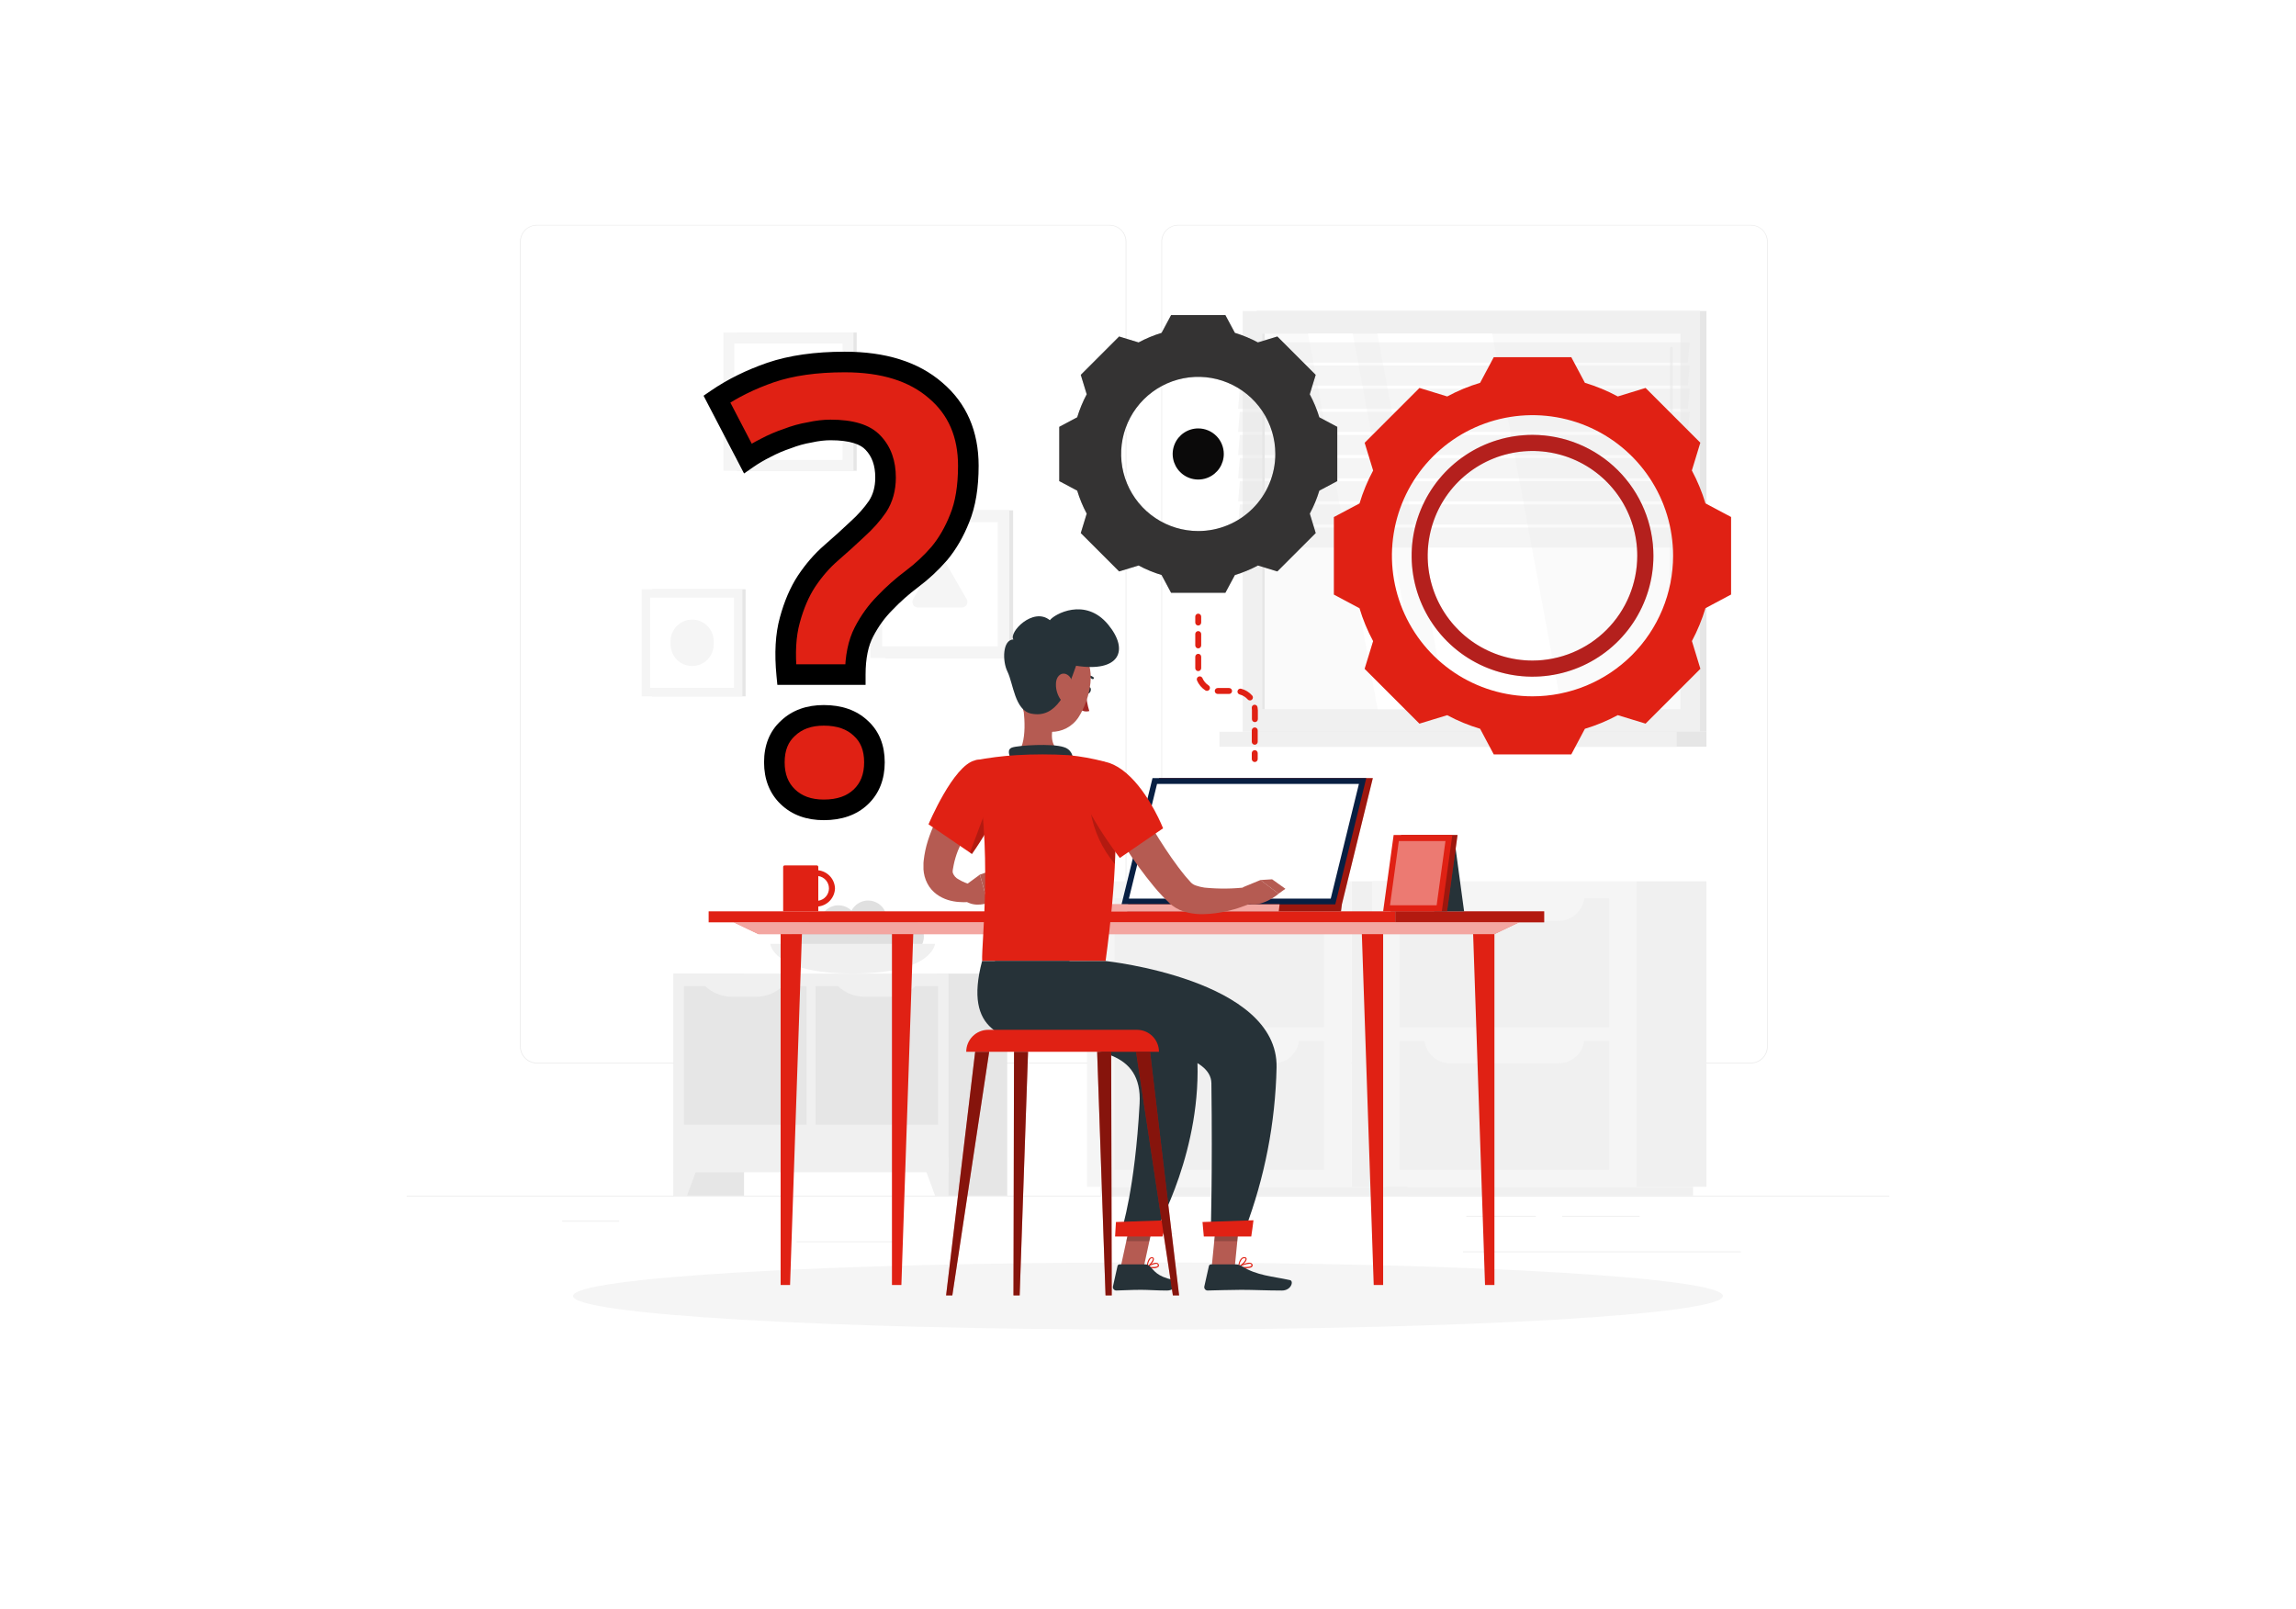 <svg width="892" height="625" viewBox="0 0 892 625" fill="none" xmlns="http://www.w3.org/2000/svg">
<rect width="892" height="625" fill="white"/>
<path d="M734 464.525H158V464.813H734V464.525Z" fill="#EBEBEB"/>
<path d="M347.607 482.289H309.453V482.577H347.607V482.289Z" fill="#EBEBEB"/>
<path d="M456.183 479.167H446.172V479.455H456.183V479.167Z" fill="#EBEBEB"/>
<path d="M240.54 474.305H218.434V474.593H240.54V474.305Z" fill="#EBEBEB"/>
<path d="M636.978 472.37H606.934V472.658H636.978V472.37Z" fill="#EBEBEB"/>
<path d="M596.671 472.37H569.668V472.658H596.671V472.37Z" fill="#EBEBEB"/>
<path d="M676.296 486.194H568.377V486.482H676.296V486.194Z" fill="#EBEBEB"/>
<path d="M431.024 413.146H208.584C206.841 413.143 205.171 412.448 203.94 411.215C202.709 409.982 202.018 408.31 202.018 406.568V93.88C202.033 92.148 202.731 90.491 203.96 89.27C205.19 88.049 206.851 87.363 208.584 87.36H431.024C432.768 87.36 434.441 88.053 435.675 89.287C436.909 90.52 437.602 92.193 437.602 93.938V406.568C437.602 408.312 436.909 409.985 435.675 411.219C434.441 412.453 432.768 413.146 431.024 413.146ZM208.584 87.59C206.918 87.593 205.321 88.257 204.144 89.437C202.967 90.616 202.306 92.214 202.306 93.88V406.568C202.306 408.234 202.967 409.832 204.144 411.011C205.321 412.19 206.918 412.855 208.584 412.858H431.024C432.691 412.855 434.289 412.191 435.468 411.012C436.647 409.833 437.311 408.235 437.314 406.568V93.88C437.311 92.213 436.647 90.615 435.468 89.436C434.289 88.257 432.691 87.593 431.024 87.59H208.584Z" fill="#EBEBEB"/>
<path d="M680.213 413.146H457.762C456.018 413.143 454.347 412.449 453.114 411.216C451.881 409.983 451.187 408.311 451.184 406.568V93.88C451.202 92.147 451.902 90.49 453.134 89.269C454.365 88.049 456.028 87.363 457.762 87.36H680.213C681.943 87.366 683.602 88.054 684.829 89.274C686.056 90.495 686.752 92.15 686.768 93.88V406.568C686.768 408.308 686.078 409.978 684.849 411.211C683.62 412.444 681.953 413.139 680.213 413.146ZM457.762 87.59C456.094 87.593 454.496 88.257 453.317 89.436C452.138 90.615 451.475 92.213 451.472 93.88V406.568C451.475 408.235 452.138 409.833 453.317 411.012C454.496 412.191 456.094 412.855 457.762 412.858H680.213C681.88 412.855 683.478 412.191 684.657 411.012C685.836 409.833 686.5 408.235 686.503 406.568V93.88C686.5 92.213 685.836 90.615 684.657 89.436C683.478 88.257 681.88 87.593 680.213 87.59H457.762Z" fill="#EBEBEB"/>
<path d="M525.027 461.092H552.156V342.39H525.027V461.092Z" fill="#F0F0F0"/>
<path d="M427.51 464.525H546.961V461.092H427.51V464.525Z" fill="#F0F0F0"/>
<path d="M525.026 342.39H422.291V461.092H525.026V342.39Z" fill="#F5F5F5"/>
<path d="M514.359 349.048H432.959V399.091H514.359V349.048Z" fill="#F0F0F0"/>
<path d="M514.359 404.39H432.959V454.433H514.359V404.39Z" fill="#F0F0F0"/>
<path d="M494.763 357.769H452.565C451.246 357.77 449.939 357.511 448.72 357.006C447.501 356.5 446.394 355.759 445.463 354.825C444.531 353.89 443.794 352.78 443.293 351.56C442.792 350.339 442.537 349.031 442.543 347.712H504.751C504.757 349.028 504.503 350.333 504.004 351.552C503.506 352.77 502.771 353.878 501.843 354.812C500.916 355.746 499.813 356.489 498.598 356.996C497.383 357.503 496.08 357.766 494.763 357.769Z" fill="#F5F5F5"/>
<path d="M494.763 413.111H452.566C449.911 413.111 447.364 412.056 445.487 410.179C443.609 408.301 442.555 405.755 442.555 403.1H504.763C504.763 405.753 503.71 408.298 501.835 410.175C499.96 412.052 497.416 413.108 494.763 413.111Z" fill="#F5F5F5"/>
<path d="M635.827 461.092H662.957V342.39H635.827V461.092Z" fill="#F0F0F0"/>
<path d="M538.299 464.525H657.75V461.092H538.299V464.525Z" fill="#F0F0F0"/>
<path d="M635.827 342.39H533.092V461.092H635.827V342.39Z" fill="#F5F5F5"/>
<path d="M625.158 349.048H543.758V399.091H625.158V349.048Z" fill="#F0F0F0"/>
<path d="M625.158 404.39H543.758V454.433H625.158V404.39Z" fill="#F0F0F0"/>
<path d="M605.552 357.769H563.355C560.7 357.769 558.153 356.714 556.276 354.837C554.398 352.959 553.344 350.413 553.344 347.758H615.552C615.552 350.411 614.499 352.956 612.624 354.833C610.749 356.71 608.205 357.766 605.552 357.769Z" fill="#F5F5F5"/>
<path d="M605.552 413.111H563.355C560.7 413.111 558.153 412.056 556.276 410.179C554.398 408.301 553.344 405.755 553.344 403.1H615.552C615.552 405.753 614.499 408.298 612.624 410.175C610.749 412.052 608.205 413.108 605.552 413.111Z" fill="#F5F5F5"/>
<path d="M286.356 182.907H332.828V129.189H286.356V182.907Z" fill="#E6E6E6"/>
<path d="M281.057 182.907H331.584V129.189H281.057V182.907Z" fill="#F5F5F5"/>
<path d="M327.344 178.679V133.428H285.284V178.679H327.344Z" fill="white"/>
<path d="M317.159 167.712V166.065C317.156 160.319 314.872 154.809 310.809 150.746C306.746 146.683 301.236 144.399 295.49 144.396V146.043C295.49 151.79 297.773 157.301 301.837 161.365C305.901 165.429 311.412 167.712 317.159 167.712Z" fill="#F5F5F5"/>
<path d="M488.208 284.294H662.967V120.826L488.208 120.826V284.294Z" fill="#E6E6E6"/>
<path d="M482.795 284.294H660.434V120.826L482.795 120.826V284.294Z" fill="#F0F0F0"/>
<path d="M488.208 290.124H662.967V284.294H488.208V290.124Z" fill="#E6E6E6"/>
<path d="M473.764 290.124H651.402V284.294H473.764V290.124Z" fill="#F0F0F0"/>
<path d="M652.842 275.516V129.604H490.364V275.516H652.842Z" fill="#FAFAFA"/>
<path d="M606.774 275.528L579.713 129.604H535.131L562.191 275.528H606.774Z" fill="white"/>
<path d="M649.339 226.015C649.493 226.003 649.636 225.931 649.738 225.815C649.839 225.698 649.89 225.547 649.881 225.393V135.318C649.881 135.174 649.824 135.036 649.722 134.935C649.621 134.833 649.483 134.776 649.339 134.776C649.196 134.776 649.058 134.833 648.957 134.935C648.855 135.036 648.798 135.174 648.798 135.318V225.393C648.788 225.547 648.84 225.698 648.941 225.815C649.043 225.931 649.186 226.003 649.339 226.015Z" fill="#F0F0F0"/>
<path d="M552.606 275.528L525.558 129.604H508.174L535.223 275.528H552.606Z" fill="white"/>
<path d="M491.332 275.516V129.604H490.364V275.516H491.332Z" fill="#E6E6E6"/>
<path opacity="0.4" d="M480.998 140.836H655.745L656.448 133.025H481.689L480.998 140.836Z" fill="#E6E6E6"/>
<path opacity="0.4" d="M480.998 149.833H655.745L656.448 142.011H481.689L480.998 149.833Z" fill="#E6E6E6"/>
<path opacity="0.4" d="M480.998 158.818H655.745L656.448 151.008H481.689L480.998 158.818Z" fill="#E6E6E6"/>
<path opacity="0.4" d="M480.998 167.816H655.745L656.448 159.994H481.689L480.998 167.816Z" fill="#E6E6E6"/>
<path opacity="0.4" d="M480.998 176.801H655.745L656.448 168.991H481.689L480.998 176.801Z" fill="#E6E6E6"/>
<path opacity="0.4" d="M480.998 185.798H655.745L656.448 177.976H481.689L480.998 185.798Z" fill="#E6E6E6"/>
<path opacity="0.4" d="M480.998 194.784H655.745L656.448 186.973H481.689L480.998 194.784Z" fill="#E6E6E6"/>
<path opacity="0.4" d="M480.998 203.781H655.745L656.448 195.959H481.689L480.998 203.781Z" fill="#E6E6E6"/>
<path opacity="0.4" d="M480.998 212.767H655.745L656.448 204.956H481.689L480.998 212.767Z" fill="#E6E6E6"/>
<path d="M253.409 270.54H289.662V228.941H253.409V270.54Z" fill="#E6E6E6"/>
<path d="M249.308 270.54H288.441V228.941H249.308V270.54Z" fill="#F5F5F5"/>
<path d="M285.17 267.256V232.213H252.591V267.256H285.17Z" fill="white"/>
<path d="M277.266 250.38V249.101C277.266 247.998 277.049 246.907 276.626 245.889C276.204 244.87 275.585 243.945 274.805 243.167C274.025 242.388 273.1 241.77 272.081 241.349C271.062 240.929 269.97 240.713 268.868 240.714C266.652 240.726 264.53 241.615 262.967 243.187C261.405 244.758 260.527 246.885 260.527 249.101V250.38C260.527 252.604 261.411 254.737 262.984 256.31C264.556 257.882 266.69 258.766 268.914 258.766C271.132 258.757 273.256 257.869 274.822 256.298C276.387 254.726 277.266 252.598 277.266 250.38Z" fill="#F5F5F5"/>
<path d="M343.83 255.633H393.607V198.286H343.83V255.633Z" fill="#E6E6E6"/>
<path d="M338.184 255.633H392.121V198.286H338.184V255.633Z" fill="#F5F5F5"/>
<path d="M387.605 251.128V202.825H342.701V251.128H387.605Z" fill="white"/>
<path d="M367.029 218.008L375.554 232.777C375.744 233.106 375.845 233.48 375.844 233.86C375.844 234.241 375.744 234.614 375.554 234.944C375.363 235.273 375.09 235.546 374.76 235.736C374.431 235.926 374.057 236.026 373.676 236.026H356.627C356.247 236.026 355.873 235.926 355.543 235.736C355.214 235.546 354.94 235.273 354.75 234.944C354.559 234.614 354.459 234.241 354.459 233.86C354.459 233.48 354.559 233.106 354.749 232.777L363.274 218.008C363.466 217.681 363.74 217.41 364.07 217.221C364.399 217.032 364.772 216.933 365.152 216.933C365.531 216.933 365.904 217.032 366.234 217.221C366.563 217.41 366.837 217.681 367.029 218.008Z" fill="#F5F5F5"/>
<path d="M261.702 464.513H289.062V378.252H261.702V464.513Z" fill="#E6E6E6"/>
<path d="M266.899 464.525H261.703V449.745H272.348L266.899 464.525Z" fill="#F0F0F0"/>
<path d="M363.943 464.513H391.303V378.252H363.943V464.513Z" fill="#E6E6E6"/>
<path d="M261.715 455.447H368.482V378.251H261.715V455.447Z" fill="#F0F0F0"/>
<path d="M265.734 383.101V436.98H313.347V383.101H265.734Z" fill="#E6E6E6"/>
<path d="M316.838 383.101V436.98H364.45V383.101H316.838Z" fill="#E6E6E6"/>
<path d="M335.937 387.237H345.349C347.371 387.243 349.372 386.838 351.232 386.046C353.091 385.253 354.77 384.091 356.166 382.629H325.062C326.464 384.099 328.153 385.266 330.023 386.059C331.893 386.851 333.906 387.252 335.937 387.237Z" fill="#F0F0F0"/>
<path d="M284.352 387.237H293.775C295.796 387.243 297.798 386.837 299.657 386.045C301.517 385.253 303.196 384.09 304.592 382.629H273.488C274.89 384.097 276.576 385.262 278.444 386.055C280.312 386.847 282.323 387.25 284.352 387.237Z" fill="#F0F0F0"/>
<path d="M363.287 464.525H368.482V449.745H357.838L363.287 464.525Z" fill="#F0F0F0"/>
<path d="M335.119 366.697C335.117 367.871 335.463 369.019 336.113 369.996C336.764 370.973 337.69 371.736 338.774 372.186C339.857 372.637 341.051 372.756 342.202 372.529C343.354 372.301 344.412 371.737 345.243 370.908C346.074 370.078 346.64 369.021 346.87 367.87C347.1 366.719 346.983 365.525 346.534 364.441C346.086 363.356 345.325 362.429 344.349 361.776C343.373 361.124 342.226 360.776 341.052 360.776C339.481 360.779 337.976 361.403 336.864 362.513C335.753 363.622 335.125 365.126 335.119 366.697Z" fill="#E0E0E0"/>
<path d="M343.738 368.771C347.008 368.771 349.659 366.12 349.659 362.849C349.659 359.579 347.008 356.928 343.738 356.928C340.467 356.928 337.816 359.579 337.816 362.849C337.816 366.12 340.467 368.771 343.738 368.771Z" fill="#E0E0E0"/>
<path d="M305.455 367.653C305.455 368.824 305.802 369.969 306.453 370.943C307.104 371.916 308.028 372.675 309.11 373.124C310.192 373.572 311.383 373.689 312.532 373.461C313.68 373.232 314.735 372.668 315.563 371.84C316.391 371.012 316.955 369.957 317.184 368.808C317.412 367.66 317.295 366.469 316.847 365.387C316.399 364.305 315.64 363.38 314.666 362.73C313.692 362.079 312.547 361.732 311.376 361.732C309.806 361.732 308.3 362.356 307.189 363.466C306.079 364.577 305.455 366.083 305.455 367.653Z" fill="#E0E0E0"/>
<path d="M351.664 371.086C355.678 371.086 358.933 367.832 358.933 363.817C358.933 359.802 355.678 356.548 351.664 356.548C347.649 356.548 344.395 359.802 344.395 363.817C344.395 367.832 347.649 371.086 351.664 371.086Z" fill="#E0E0E0"/>
<path d="M329.994 357.124C329.992 358.562 330.416 359.969 331.214 361.165C332.011 362.362 333.145 363.296 334.473 363.848C335.802 364.4 337.264 364.545 338.674 364.266C340.085 363.987 341.381 363.296 342.399 362.279C343.417 361.263 344.11 359.968 344.392 358.558C344.673 357.147 344.53 355.685 343.98 354.356C343.43 353.027 342.499 351.891 341.303 351.092C340.107 350.293 338.701 349.866 337.263 349.866C335.338 349.869 333.493 350.634 332.131 351.995C330.768 353.355 330 355.199 329.994 357.124Z" fill="#E0E0E0"/>
<path d="M318.473 358.979C318.47 360.417 318.895 361.823 319.692 363.02C320.489 364.217 321.624 365.151 322.952 365.703C324.28 366.254 325.742 366.4 327.153 366.121C328.564 365.842 329.86 365.15 330.878 364.134C331.895 363.118 332.589 361.823 332.87 360.412C333.152 359.002 333.009 357.54 332.459 356.211C331.909 354.882 330.977 353.746 329.781 352.947C328.586 352.148 327.18 351.721 325.742 351.721C323.816 351.721 321.969 352.485 320.606 353.846C319.243 355.207 318.476 357.053 318.473 358.979Z" fill="#E0E0E0"/>
<mask id="path-69-outside-1_2132_26512" maskUnits="userSpaceOnUse" x="273" y="136" width="108" height="183" fill="black">
<rect fill="white" x="273" y="136" width="108" height="183"/>
<path d="M305.64 262.08C304.84 253.76 305.24 246.72 306.84 240.96C308.44 235.04 310.6 230 313.32 225.84C316.2 221.52 319.4 217.84 322.92 214.8C326.6 211.6 329.96 208.56 333 205.68C336.2 202.8 338.84 199.84 340.92 196.8C343 193.6 344.04 189.84 344.04 185.52C344.04 179.92 342.44 175.44 339.24 172.08C336.2 168.72 330.68 167.04 322.68 167.04C320.12 167.04 317.4 167.36 314.52 168C311.64 168.48 308.76 169.28 305.88 170.4C303 171.36 300.2 172.56 297.48 174C294.92 175.28 292.6 176.64 290.52 178.08L278.52 155.04C284.6 150.88 291.56 147.44 299.4 144.72C307.4 142 317 140.64 328.2 140.64C343.24 140.64 355 144.32 363.48 151.68C371.96 158.88 376.2 168.64 376.2 180.96C376.2 189.12 375.08 195.92 372.84 201.36C370.76 206.64 368.12 211.2 364.92 215.04C361.72 218.72 358.2 222 354.36 224.88C350.52 227.76 347 230.88 343.8 234.24C340.6 237.44 337.88 241.2 335.64 245.52C333.4 249.84 332.28 255.36 332.28 262.08H305.64ZM300.84 296.16C300.84 290.56 302.6 286.16 306.12 282.96C309.64 279.6 314.28 277.92 320.04 277.92C326.12 277.92 330.92 279.6 334.44 282.96C337.96 286.16 339.72 290.56 339.72 296.16C339.72 301.76 337.96 306.24 334.44 309.6C330.92 312.96 326.12 314.64 320.04 314.64C314.28 314.64 309.64 312.96 306.12 309.6C302.6 306.24 300.84 301.76 300.84 296.16Z"/>
</mask>
<path d="M305.64 262.08C304.84 253.76 305.24 246.72 306.84 240.96C308.44 235.04 310.6 230 313.32 225.84C316.2 221.52 319.4 217.84 322.92 214.8C326.6 211.6 329.96 208.56 333 205.68C336.2 202.8 338.84 199.84 340.92 196.8C343 193.6 344.04 189.84 344.04 185.52C344.04 179.92 342.44 175.44 339.24 172.08C336.2 168.72 330.68 167.04 322.68 167.04C320.12 167.04 317.4 167.36 314.52 168C311.64 168.48 308.76 169.28 305.88 170.4C303 171.36 300.2 172.56 297.48 174C294.92 175.28 292.6 176.64 290.52 178.08L278.52 155.04C284.6 150.88 291.56 147.44 299.4 144.72C307.4 142 317 140.64 328.2 140.64C343.24 140.64 355 144.32 363.48 151.68C371.96 158.88 376.2 168.64 376.2 180.96C376.2 189.12 375.08 195.92 372.84 201.36C370.76 206.64 368.12 211.2 364.92 215.04C361.72 218.72 358.2 222 354.36 224.88C350.52 227.76 347 230.88 343.8 234.24C340.6 237.44 337.88 241.2 335.64 245.52C333.4 249.84 332.28 255.36 332.28 262.08H305.64ZM300.84 296.16C300.84 290.56 302.6 286.16 306.12 282.96C309.64 279.6 314.28 277.92 320.04 277.92C326.12 277.92 330.92 279.6 334.44 282.96C337.96 286.16 339.72 290.56 339.72 296.16C339.72 301.76 337.96 306.24 334.44 309.6C330.92 312.96 326.12 314.64 320.04 314.64C314.28 314.64 309.64 312.96 306.12 309.6C302.6 306.24 300.84 301.76 300.84 296.16Z" fill="#E02114"/>
<path d="M305.64 262.08L301.658 262.463L302.006 266.08H305.64V262.08ZM306.84 240.96L310.694 242.031L310.698 242.017L310.701 242.004L306.84 240.96ZM313.32 225.84L309.992 223.621L309.982 223.636L309.972 223.651L313.32 225.84ZM322.92 214.8L325.534 217.827L325.545 217.818L322.92 214.8ZM333 205.68L330.324 202.707L330.286 202.741L330.249 202.776L333 205.68ZM340.92 196.8L344.221 199.059L344.248 199.02L344.274 198.98L340.92 196.8ZM339.24 172.08L336.274 174.764L336.308 174.802L336.343 174.839L339.24 172.08ZM314.52 168L315.178 171.946L315.283 171.928L315.388 171.905L314.52 168ZM305.88 170.4L307.145 174.195L307.238 174.164L307.33 174.128L305.88 170.4ZM297.48 174L299.269 177.578L299.31 177.557L299.352 177.535L297.48 174ZM290.52 178.08L286.972 179.928L289.068 183.951L292.797 181.369L290.52 178.08ZM278.52 155.04L276.261 151.739L273.334 153.742L274.972 156.888L278.52 155.04ZM299.4 144.72L298.112 140.933L298.101 140.937L298.089 140.941L299.4 144.72ZM363.48 151.68L360.858 154.701L360.875 154.715L360.891 154.729L363.48 151.68ZM372.84 201.36L369.141 199.837L369.13 199.865L369.118 199.894L372.84 201.36ZM364.92 215.04L367.938 217.665L367.966 217.633L367.993 217.601L364.92 215.04ZM354.36 224.88L356.76 228.08L356.76 228.08L354.36 224.88ZM343.8 234.24L346.628 237.068L346.663 237.034L346.697 236.999L343.8 234.24ZM335.64 245.52L332.089 243.679L335.64 245.52ZM332.28 262.08V266.08H336.28V262.08H332.28ZM306.12 282.96L308.811 285.92L308.847 285.887L308.882 285.853L306.12 282.96ZM334.44 282.96L331.678 285.853L331.713 285.887L331.749 285.92L334.44 282.96ZM334.44 309.6L331.678 306.707L331.678 306.707L334.44 309.6ZM306.12 309.6L308.882 306.707L308.882 306.707L306.12 309.6ZM309.622 261.697C308.851 253.685 309.266 247.17 310.694 242.031L302.986 239.889C301.214 246.27 300.829 253.835 301.658 262.463L309.622 261.697ZM310.701 242.004C312.216 236.399 314.225 231.765 316.668 228.029L309.972 223.651C306.975 228.235 304.664 233.681 302.979 239.916L310.701 242.004ZM316.648 228.059C319.351 224.005 322.317 220.606 325.534 217.827L320.306 211.773C316.483 215.074 313.049 219.035 309.992 223.621L316.648 228.059ZM325.545 217.818C329.261 214.587 332.664 211.509 335.751 208.584L330.249 202.776C327.256 205.611 323.939 208.613 320.295 211.782L325.545 217.818ZM335.676 208.653C339.073 205.595 341.935 202.4 344.221 199.059L337.619 194.541C335.745 197.279 333.327 200.005 330.324 202.707L335.676 208.653ZM344.274 198.98C346.829 195.048 348.04 190.509 348.04 185.52H340.04C340.04 189.171 339.171 192.152 337.566 194.62L344.274 198.98ZM348.04 185.52C348.04 179.118 346.186 173.574 342.137 169.321L336.343 174.839C338.694 177.306 340.04 180.722 340.04 185.52H348.04ZM342.206 169.396C337.996 164.743 331.001 163.04 322.68 163.04V171.04C330.359 171.04 334.404 172.697 336.274 174.764L342.206 169.396ZM322.68 163.04C319.788 163.04 316.775 163.401 313.652 164.095L315.388 171.905C318.025 171.319 320.452 171.04 322.68 171.04V163.04ZM313.862 164.054C310.696 164.582 307.551 165.458 304.43 166.672L307.33 174.128C309.969 173.102 312.584 172.378 315.178 171.946L313.862 164.054ZM304.615 166.605C301.523 167.636 298.52 168.923 295.608 170.465L299.352 177.535C301.88 176.197 304.477 175.084 307.145 174.195L304.615 166.605ZM295.691 170.422C292.983 171.776 290.497 173.231 288.243 174.791L292.797 181.369C294.703 180.049 296.857 178.784 299.269 177.578L295.691 170.422ZM294.068 176.232L282.068 153.192L274.972 156.888L286.972 179.928L294.068 176.232ZM280.779 158.341C286.531 154.405 293.165 151.117 300.711 148.499L298.089 140.941C289.955 143.763 282.669 147.355 276.261 151.739L280.779 158.341ZM300.688 148.507C308.163 145.966 317.304 144.64 328.2 144.64V136.64C316.696 136.64 306.637 138.034 298.112 140.933L300.688 148.507ZM328.2 144.64C342.607 144.64 353.321 148.16 360.858 154.701L366.102 148.659C356.679 140.48 343.873 136.64 328.2 136.64V144.64ZM360.891 154.729C368.373 161.082 372.2 169.672 372.2 180.96H380.2C380.2 167.608 375.547 156.678 366.069 148.631L360.891 154.729ZM372.2 180.96C372.2 188.786 371.121 195.028 369.141 199.837L376.539 202.883C379.039 196.812 380.2 189.454 380.2 180.96H372.2ZM369.118 199.894C367.174 204.83 364.74 209.008 361.847 212.479L367.993 217.601C371.5 213.392 374.346 208.45 376.562 202.826L369.118 199.894ZM361.902 212.415C358.884 215.886 355.571 218.972 351.96 221.68L356.76 228.08C360.829 225.028 364.556 221.554 367.938 217.665L361.902 212.415ZM351.96 221.68C347.949 224.689 344.262 227.955 340.903 231.481L346.697 236.999C349.738 233.805 353.091 230.831 356.76 228.08L351.96 221.68ZM340.972 231.412C337.46 234.923 334.504 239.022 332.089 243.679L339.191 247.361C341.256 243.378 343.74 239.957 346.628 237.068L340.972 231.412ZM332.089 243.679C329.463 248.742 328.28 254.95 328.28 262.08H336.28C336.28 255.77 337.337 250.938 339.191 247.361L332.089 243.679ZM332.28 258.08H305.64V266.08H332.28V258.08ZM304.84 296.16C304.84 291.469 306.274 288.226 308.811 285.92L303.429 280C298.926 284.094 296.84 289.651 296.84 296.16H304.84ZM308.882 285.853C311.524 283.332 315.107 281.92 320.04 281.92V273.92C313.453 273.92 307.756 275.868 303.358 280.067L308.882 285.853ZM320.04 281.92C325.36 281.92 329.076 283.37 331.678 285.853L337.202 280.067C332.764 275.83 326.88 273.92 320.04 273.92V281.92ZM331.749 285.92C334.286 288.226 335.72 291.469 335.72 296.16H343.72C343.72 289.651 341.634 284.094 337.131 280L331.749 285.92ZM335.72 296.16C335.72 300.847 334.286 304.217 331.678 306.707L337.202 312.493C341.634 308.263 343.72 302.673 343.72 296.16H335.72ZM331.678 306.707C329.076 309.19 325.36 310.64 320.04 310.64V318.64C326.88 318.64 332.764 316.73 337.202 312.493L331.678 306.707ZM320.04 310.64C315.107 310.64 311.524 309.228 308.882 306.707L303.358 312.493C307.756 316.692 313.453 318.64 320.04 318.64V310.64ZM308.882 306.707C306.274 304.217 304.84 300.847 304.84 296.16H296.84C296.84 302.673 298.926 308.263 303.358 312.493L308.882 306.707Z" fill="black" mask="url(#path-69-outside-1_2132_26512)"/>
<path d="M323.346 364.842C323.346 366.209 323.751 367.546 324.511 368.682C325.27 369.819 326.35 370.705 327.613 371.228C328.876 371.751 330.265 371.888 331.606 371.621C332.947 371.355 334.179 370.696 335.145 369.73C336.112 368.763 336.77 367.531 337.037 366.191C337.304 364.85 337.167 363.46 336.644 362.197C336.12 360.934 335.234 359.855 334.098 359.095C332.961 358.336 331.625 357.93 330.258 357.93C328.425 357.93 326.666 358.658 325.37 359.955C324.074 361.251 323.346 363.009 323.346 364.842Z" fill="#E0E0E0"/>
<path d="M311.32 364.393C311.32 365.869 311.758 367.313 312.578 368.54C313.399 369.768 314.565 370.725 315.929 371.29C317.293 371.855 318.794 372.002 320.242 371.714C321.69 371.426 323.02 370.715 324.064 369.671C325.108 368.627 325.819 367.297 326.107 365.849C326.395 364.401 326.247 362.9 325.682 361.536C325.117 360.172 324.16 359.006 322.933 358.186C321.705 357.366 320.262 356.928 318.785 356.928C316.805 356.928 314.907 357.714 313.507 359.114C312.107 360.514 311.32 362.413 311.32 364.393Z" fill="#E0E0E0"/>
<path d="M363.251 366.697C363.251 366.697 362.445 378.217 331.26 378.217C300.076 378.217 299.258 366.697 299.258 366.697H363.251Z" fill="#F0F0F0"/>
<path d="M446 516.549C569.359 516.549 669.361 510.711 669.361 503.509C669.361 496.306 569.359 490.468 446 490.468C322.641 490.468 222.639 496.306 222.639 503.509C222.639 510.711 322.641 516.549 446 516.549Z" fill="#F5F5F5"/>
<path d="M512.552 162.125C511.615 159.029 510.373 156.035 508.842 153.185L511.146 145.64L496.251 130.733L488.705 133.037C485.856 131.507 482.862 130.264 479.766 129.327L476.057 122.415H454.975L451.277 129.327C448.181 130.262 445.186 131.505 442.337 133.037L434.792 130.733L419.885 145.64L422.189 153.185C420.668 156.037 419.429 159.031 418.491 162.125L411.521 165.834V186.916L418.491 190.614C419.427 193.708 420.665 196.702 422.189 199.553L419.885 207.099L434.792 222.006L442.337 219.702C445.188 221.225 448.183 222.464 451.277 223.4L454.975 230.312H476.057L479.766 223.4C482.859 222.462 485.853 221.223 488.705 219.702L496.251 222.006L511.158 207.099L508.854 199.553C510.386 196.705 511.629 193.71 512.563 190.614L519.533 186.916V165.834L512.552 162.125ZM465.516 206.316C459.592 206.316 453.801 204.559 448.875 201.268C443.95 197.977 440.111 193.299 437.844 187.826C435.577 182.353 434.984 176.33 436.139 170.52C437.295 164.71 440.148 159.373 444.336 155.184C448.525 150.995 453.862 148.143 459.672 146.987C465.482 145.831 471.505 146.425 476.978 148.692C482.451 150.959 487.129 154.798 490.42 159.723C493.711 164.649 495.468 170.44 495.468 176.364C495.468 184.307 492.312 191.926 486.695 197.543C481.078 203.16 473.459 206.316 465.516 206.316Z" fill="#010000"/>
<path opacity="0.2" d="M512.552 162.125C511.615 159.029 510.372 156.035 508.842 153.185L511.146 145.64L496.251 130.733L488.705 133.037C485.856 131.507 482.862 130.264 479.766 129.327L476.057 122.415H454.975L451.277 129.327C448.181 130.262 445.186 131.505 442.337 133.037L434.792 130.733L419.885 145.64L422.189 153.185C420.668 156.037 419.429 159.031 418.491 162.125L411.521 165.834V186.916L418.491 190.614C419.427 193.708 420.665 196.702 422.189 199.553L419.885 207.099L434.792 222.006L442.337 219.702C445.188 221.225 448.183 222.464 451.277 223.4L454.975 230.312H476.057L479.766 223.4C482.859 222.462 485.853 221.223 488.705 219.702L496.251 222.006L511.158 207.099L508.854 199.553C510.386 196.705 511.629 193.71 512.563 190.614L519.533 186.916V165.834L512.552 162.125ZM465.516 206.316C459.592 206.316 453.801 204.559 448.875 201.268C443.95 197.977 440.111 193.299 437.844 187.826C435.577 182.353 434.984 176.33 436.139 170.52C437.295 164.71 440.148 159.373 444.336 155.184C448.525 150.995 453.862 148.143 459.672 146.987C465.482 145.831 471.505 146.425 476.978 148.692C482.451 150.959 487.129 154.798 490.42 159.723C493.711 164.649 495.468 170.44 495.468 176.364C495.468 184.307 492.312 191.926 486.695 197.543C481.078 203.16 473.459 206.316 465.516 206.316Z" fill="white"/>
<path d="M465.516 166.445C463.552 166.445 461.632 167.027 459.999 168.118C458.366 169.21 457.093 170.76 456.342 172.575C455.59 174.389 455.394 176.386 455.777 178.312C456.16 180.239 457.106 182.008 458.494 183.397C459.883 184.786 461.653 185.731 463.579 186.114C465.505 186.498 467.502 186.301 469.316 185.549C471.131 184.798 472.682 183.525 473.773 181.892C474.864 180.259 475.446 178.339 475.446 176.375C475.446 173.741 474.4 171.216 472.538 169.353C470.676 167.491 468.15 166.445 465.516 166.445Z" fill="#0B0A0A"/>
<path d="M662.578 195.567C661.239 191.142 659.468 186.859 657.29 182.78L660.585 171.997L639.307 150.72L628.513 154.026C624.449 151.824 620.167 150.048 615.737 148.727L610.45 138.774H580.325L575.026 148.727C570.597 150.052 566.316 151.828 562.25 154.026L551.467 150.72L530.167 172.021L533.461 182.803C531.274 186.877 529.502 191.161 528.174 195.59L518.209 200.878V231.003L528.162 236.302C529.489 240.728 531.261 245.009 533.45 249.078L530.155 259.849L551.456 281.149L562.238 277.855C566.309 280.047 570.594 281.815 575.026 283.131L580.325 293.096H610.45L615.737 283.142C620.164 281.812 624.444 280.036 628.513 277.843L639.307 281.138L660.608 259.837L657.313 249.055C659.485 244.98 661.248 240.701 662.578 236.279L672.531 230.98V200.855L662.578 195.567ZM595.381 270.528C584.579 270.528 574.02 267.325 565.038 261.324C556.057 255.322 549.056 246.792 544.923 236.812C540.789 226.833 539.707 215.851 541.815 205.257C543.922 194.662 549.124 184.93 556.762 177.292C564.4 169.654 574.132 164.452 584.726 162.345C595.321 160.237 606.302 161.319 616.282 165.453C626.262 169.587 634.792 176.587 640.793 185.569C646.795 194.55 649.998 205.11 649.998 215.912C649.998 223.084 648.585 230.186 645.84 236.812C643.096 243.439 639.073 249.46 634.001 254.531C628.929 259.603 622.909 263.626 616.282 266.371C609.656 269.115 602.554 270.528 595.381 270.528Z" fill="#E02114"/>
<path d="M595.381 168.956C586.093 168.958 577.013 171.715 569.291 176.877C561.569 182.039 555.551 189.375 551.998 197.958C548.445 206.54 547.516 215.983 549.33 225.093C551.143 234.203 555.617 242.571 562.186 249.138C568.755 255.705 577.124 260.177 586.234 261.989C595.345 263.8 604.788 262.869 613.369 259.314C621.95 255.759 629.285 249.739 634.445 242.016C639.606 234.292 642.36 225.212 642.36 215.923C642.345 203.469 637.39 191.53 628.583 182.725C619.775 173.92 607.835 168.968 595.381 168.956ZM595.381 256.635C587.329 256.637 579.456 254.251 572.76 249.779C566.063 245.307 560.844 238.95 557.76 231.511C554.677 224.072 553.869 215.886 555.439 207.988C557.009 200.09 560.885 192.835 566.578 187.14C572.271 181.445 579.526 177.566 587.423 175.995C595.321 174.423 603.507 175.228 610.947 178.309C618.387 181.39 624.746 186.609 629.219 193.304C633.693 199.999 636.081 207.871 636.081 215.923C636.069 226.715 631.778 237.061 624.148 244.693C616.518 252.325 606.173 256.62 595.381 256.635Z" fill="#E02114"/>
<path opacity="0.2" d="M595.381 168.956C586.093 168.958 577.013 171.715 569.291 176.877C561.569 182.039 555.551 189.375 551.998 197.958C548.445 206.54 547.516 215.983 549.33 225.093C551.143 234.203 555.617 242.571 562.186 249.138C568.755 255.705 577.124 260.177 586.234 261.989C595.345 263.8 604.788 262.869 613.369 259.314C621.95 255.759 629.285 249.739 634.445 242.016C639.606 234.292 642.36 225.212 642.36 215.923C642.345 203.469 637.39 191.53 628.583 182.725C619.775 173.92 607.835 168.968 595.381 168.956ZM595.381 256.635C587.329 256.637 579.456 254.251 572.76 249.779C566.063 245.307 560.844 238.95 557.76 231.511C554.677 224.072 553.869 215.886 555.439 207.988C557.009 200.09 560.885 192.835 566.578 187.14C572.271 181.445 579.526 177.566 587.423 175.995C595.321 174.423 603.507 175.228 610.947 178.309C618.387 181.39 624.746 186.609 629.219 193.304C633.693 199.999 636.081 207.871 636.081 215.923C636.069 226.715 631.778 237.061 624.148 244.693C616.518 252.325 606.173 256.62 595.381 256.635Z" fill="#081F42"/>
<path d="M487.472 296.056C487.167 296.056 486.874 295.935 486.658 295.719C486.442 295.503 486.32 295.21 486.32 294.904V292.6C486.32 292.295 486.442 292.002 486.658 291.786C486.874 291.57 487.167 291.448 487.472 291.448C487.778 291.448 488.071 291.57 488.287 291.786C488.503 292.002 488.624 292.295 488.624 292.6V294.904C488.624 295.21 488.503 295.503 488.287 295.719C488.071 295.935 487.778 296.056 487.472 296.056Z" fill="#E02114"/>
<path d="M469.536 266.289C468.478 265.609 467.651 264.625 467.162 263.466C467.042 263.185 466.814 262.964 466.53 262.85C466.246 262.737 465.929 262.741 465.648 262.861C465.366 262.982 465.145 263.21 465.031 263.494C464.918 263.778 464.922 264.095 465.043 264.376C465.719 265.95 466.846 267.288 468.28 268.224C468.465 268.344 468.681 268.408 468.902 268.408C469.151 268.41 469.395 268.331 469.595 268.183C469.796 268.035 469.943 267.825 470.014 267.586C470.086 267.347 470.078 267.092 469.991 266.858C469.905 266.624 469.745 266.424 469.536 266.289Z" fill="#E02114"/>
<path d="M465.515 251.9C465.821 251.9 466.114 251.779 466.33 251.563C466.546 251.347 466.667 251.054 466.667 250.748V246.336C466.667 246.031 466.546 245.738 466.33 245.521C466.114 245.305 465.821 245.184 465.515 245.184C465.21 245.184 464.917 245.305 464.701 245.521C464.485 245.738 464.363 246.031 464.363 246.336V250.748C464.363 251.054 464.485 251.347 464.701 251.563C464.917 251.779 465.21 251.9 465.515 251.9Z" fill="#E02114"/>
<path d="M477.507 267.302H473.084C472.778 267.302 472.485 267.424 472.269 267.64C472.053 267.856 471.932 268.149 471.932 268.454C471.932 268.76 472.053 269.053 472.269 269.269C472.485 269.485 472.778 269.606 473.084 269.606H477.507C477.813 269.606 478.106 269.485 478.322 269.269C478.538 269.053 478.659 268.76 478.659 268.454C478.659 268.149 478.538 267.856 478.322 267.64C478.106 267.424 477.813 267.302 477.507 267.302Z" fill="#E02114"/>
<path d="M466.667 259.584V255.172C466.667 254.866 466.546 254.573 466.33 254.357C466.114 254.141 465.821 254.02 465.515 254.02C465.21 254.02 464.917 254.141 464.701 254.357C464.485 254.573 464.363 254.866 464.363 255.172V259.584C464.363 259.89 464.485 260.183 464.701 260.399C464.917 260.615 465.21 260.736 465.515 260.736C465.821 260.736 466.114 260.615 466.33 260.399C466.546 260.183 466.667 259.89 466.667 259.584Z" fill="#E02114"/>
<path d="M488.555 274.79C488.515 274.488 488.357 274.214 488.115 274.028C487.873 273.843 487.567 273.761 487.265 273.8C487.115 273.825 486.971 273.879 486.842 273.96C486.713 274.041 486.602 274.147 486.514 274.271C486.426 274.395 486.364 274.536 486.331 274.684C486.297 274.833 486.294 274.986 486.32 275.136C486.357 275.403 486.376 275.673 486.378 275.942V279.398C486.378 279.704 486.499 279.997 486.715 280.213C486.931 280.429 487.224 280.55 487.53 280.55C487.835 280.55 488.128 280.429 488.344 280.213C488.56 279.997 488.682 279.704 488.682 279.398V275.942C488.665 275.556 488.622 275.171 488.555 274.79Z" fill="#E02114"/>
<path d="M487.472 282.613C487.167 282.613 486.874 282.734 486.658 282.95C486.442 283.166 486.32 283.459 486.32 283.765V288.188C486.32 288.494 486.442 288.787 486.658 289.003C486.874 289.219 487.167 289.34 487.472 289.34C487.778 289.34 488.071 289.219 488.287 289.003C488.503 288.787 488.624 288.494 488.624 288.188V283.765C488.624 283.459 488.503 283.166 488.287 282.95C488.071 282.734 487.778 282.613 487.472 282.613Z" fill="#E02114"/>
<path d="M486.47 270.217C485.342 268.929 483.853 268.01 482.196 267.579C482.049 267.541 481.896 267.533 481.746 267.554C481.596 267.575 481.452 267.626 481.321 267.703C481.191 267.78 481.077 267.882 480.986 268.003C480.895 268.124 480.828 268.262 480.79 268.408C480.753 268.555 480.744 268.708 480.765 268.858C480.786 269.008 480.837 269.152 480.914 269.283C480.991 269.413 481.093 269.527 481.214 269.618C481.335 269.71 481.473 269.776 481.62 269.814C482.83 270.126 483.919 270.797 484.742 271.738C484.85 271.86 484.983 271.959 485.132 272.026C485.281 272.094 485.442 272.129 485.606 272.129C485.827 272.129 486.044 272.065 486.23 271.945C486.416 271.825 486.563 271.653 486.654 271.452C486.745 271.25 486.776 271.026 486.744 270.807C486.711 270.588 486.616 270.383 486.47 270.217Z" fill="#E02114"/>
<path d="M465.515 243.018C465.21 243.018 464.917 242.897 464.701 242.681C464.485 242.465 464.363 242.172 464.363 241.866V239.562C464.363 239.257 464.485 238.964 464.701 238.748C464.917 238.532 465.21 238.41 465.515 238.41C465.821 238.41 466.114 238.532 466.33 238.748C466.546 238.964 466.667 239.257 466.667 239.562V241.866C466.667 242.172 466.546 242.465 466.33 242.681C466.114 242.897 465.821 243.018 465.515 243.018Z" fill="#E02114"/>
<path d="M542.043 354.06H275.309V358.333H542.043V354.06Z" fill="#E02114"/>
<path d="M542.043 358.333H599.92V354.059H542.043V358.333Z" fill="#E02114"/>
<path opacity="0.2" d="M542.043 358.333H599.92V354.059H542.043V358.333Z" fill="black"/>
<path d="M580.589 362.907H294.64L285.078 358.333H590.151L580.589 362.907Z" fill="#E02114"/>
<path opacity="0.6" d="M580.589 362.907H294.64L285.078 358.333H590.151L580.589 362.907Z" fill="white"/>
<path d="M303.279 362.907V499.235H306.943L311.551 362.907H303.279Z" fill="#E02114"/>
<path d="M346.525 362.907V499.235H350.189L354.797 362.907H346.525Z" fill="#E02114"/>
<path d="M580.588 362.907V499.235H576.936L572.316 362.907H580.588Z" fill="#E02114"/>
<path d="M537.353 362.907V499.235H533.69L529.082 362.907H537.353Z" fill="#E02114"/>
<path d="M450.308 302.312L438.27 351.352L437.936 354.06H520.972L521.317 351.352L533.344 302.312H450.308Z" fill="#E02114"/>
<path opacity="0.3" d="M450.308 302.312L438.27 351.352L437.936 354.06H520.972L521.317 351.352L533.344 302.312H450.308Z" fill="black"/>
<path d="M530.799 302.312H447.751L435.725 351.352H518.761L530.799 302.312Z" fill="#081F42"/>
<path d="M516.999 349.106L527.943 304.558H449.515L438.582 349.106H516.999Z" fill="white"/>
<path d="M497.126 351.352L496.78 354.06H405.346L405.68 351.352H497.126Z" fill="#E02114"/>
<path opacity="0.6" d="M497.126 351.352L496.78 354.06H405.346L405.68 351.352H497.126Z" fill="white"/>
<path d="M324.395 345.143C324.337 343.388 323.65 341.713 322.459 340.423C321.268 339.133 319.653 338.314 317.909 338.116V336.791C317.908 336.714 317.891 336.639 317.86 336.569C317.829 336.499 317.784 336.435 317.728 336.383C317.672 336.33 317.607 336.289 317.535 336.263C317.463 336.236 317.387 336.223 317.31 336.227H304.868C304.791 336.223 304.714 336.236 304.642 336.262C304.569 336.289 304.503 336.33 304.446 336.382C304.389 336.435 304.344 336.498 304.311 336.568C304.279 336.638 304.261 336.714 304.258 336.791V354.071H317.909V352.182C319.656 351.986 321.274 351.166 322.466 349.873C323.657 348.58 324.342 346.9 324.395 345.143ZM317.909 349.947V340.351C319.06 340.52 320.112 341.098 320.873 341.979C321.633 342.86 322.052 343.985 322.052 345.149C322.052 346.313 321.633 347.437 320.873 348.318C320.112 349.199 319.06 349.777 317.909 349.947Z" fill="#E02114"/>
<path d="M557.238 354.06H568.804L565.383 328.727H557.238V354.06Z" fill="#263238"/>
<path d="M540.279 354.059H562.19L566.257 324.407H544.357L540.279 354.059Z" fill="#E02114"/>
<path opacity="0.3" d="M540.279 354.059H562.19L566.257 324.407H544.357L540.279 354.059Z" fill="black"/>
<path d="M537.354 354.059H560.152L564.23 324.407H541.432L537.354 354.059Z" fill="#E02114"/>
<path opacity="0.4" d="M558.137 351.721L561.57 326.746H543.449L540.016 351.721H558.137Z" fill="white"/>
<path d="M385.567 310.283L384.622 311.297L383.608 312.449C382.928 313.233 382.249 314.027 381.604 314.845C380.313 316.481 379.069 318.152 377.906 319.868C375.591 323.188 373.658 326.759 372.146 330.513C371.441 332.297 370.894 334.139 370.51 336.019C370.326 337.079 370.21 337.54 370.153 337.989C370.089 338.347 370.089 338.714 370.153 339.072C370.346 339.635 370.649 340.154 371.045 340.599C371.44 341.044 371.92 341.406 372.457 341.664C373.234 342.143 374.052 342.556 374.899 342.897C375.344 343.081 375.805 343.254 376.281 343.415C376.719 343.576 377.272 343.738 377.618 343.876V350.223C376.811 350.338 376.224 350.431 375.544 350.477C374.864 350.523 374.208 350.534 373.528 350.477C372.131 350.449 370.74 350.271 369.381 349.947C367.849 349.587 366.381 348.997 365.026 348.196C363.434 347.264 362.065 345.994 361.017 344.475C359.939 342.858 359.223 341.026 358.921 339.107C358.844 338.657 358.794 338.203 358.771 337.747C358.748 337.31 358.748 336.871 358.771 336.434V335.789C358.758 335.616 358.758 335.443 358.771 335.27L358.863 334.257C359.158 331.624 359.714 329.027 360.522 326.504C362.082 321.657 364.279 317.04 367.054 312.772C368.387 310.676 369.837 308.657 371.397 306.724C372.169 305.756 372.964 304.811 373.793 303.878C374.196 303.406 374.623 302.945 375.06 302.484C375.498 302.024 375.901 301.62 376.5 301.044L385.567 310.283Z" fill="#B55B52"/>
<path d="M375.326 343.738L380.694 339.798L383.747 350.834C383.747 350.834 378.99 352.596 375.361 350.223L375.326 343.738Z" fill="#B55B52"/>
<path d="M388.147 337.148L390.243 346.387L383.746 350.834L380.693 339.798L388.147 337.148Z" fill="#B55B52"/>
<path d="M422.096 267.936C421.854 268.616 422.027 269.295 422.476 269.445C422.925 269.595 423.478 269.18 423.709 268.5C423.939 267.821 423.778 267.129 423.34 266.98C422.902 266.83 422.338 267.245 422.096 267.936Z" fill="#263238"/>
<path d="M421.969 269.272C422.059 271.645 422.474 273.994 423.202 276.253C422.622 276.42 422.013 276.458 421.416 276.367C420.819 276.275 420.25 276.056 419.746 275.723L421.969 269.272Z" fill="#A02724"/>
<path d="M420.992 263.305C421.077 263.334 421.171 263.334 421.256 263.305C421.762 263.136 422.3 263.09 422.827 263.17C423.354 263.25 423.854 263.454 424.286 263.766C424.373 263.829 424.48 263.856 424.586 263.844C424.693 263.831 424.79 263.779 424.86 263.698C424.93 263.617 424.966 263.512 424.962 263.405C424.959 263.298 424.915 263.197 424.839 263.121C424.298 262.718 423.669 262.45 423.004 262.34C422.338 262.229 421.656 262.28 421.015 262.487C420.931 262.516 420.858 262.57 420.806 262.642C420.754 262.715 420.727 262.801 420.727 262.89C420.727 262.979 420.754 263.066 420.806 263.138C420.858 263.21 420.931 263.265 421.015 263.293L420.992 263.305Z" fill="#263238"/>
<path d="M396.832 270.447C398.123 277.002 399.401 289.018 394.816 293.395C394.816 293.395 396.614 300.042 408.802 300.042C422.199 300.042 415.207 293.395 415.207 293.395C407.892 291.644 408.076 286.218 409.355 281.126L396.832 270.447Z" fill="#B55B52"/>
<path d="M393.066 295.676C392.099 293.568 391.05 291.16 393.228 290.411C395.635 289.582 408.814 288.73 413.353 290.285C413.953 290.448 414.515 290.729 415.005 291.112C415.495 291.495 415.904 291.972 416.207 292.515C416.511 293.058 416.703 293.655 416.773 294.273C416.843 294.891 416.788 295.517 416.613 296.114L393.066 295.676Z" fill="#263238"/>
<path d="M439.089 306.92C441.912 312 444.942 317.23 448.006 322.253C451.07 327.276 454.284 332.275 457.717 336.837C458.57 337.989 459.457 339.084 460.332 340.178C460.77 340.742 461.231 341.203 461.68 341.722L462.348 342.482L462.521 342.678L462.602 342.77L462.682 342.874C463.219 343.393 463.864 343.786 464.572 344.026C465.66 344.404 466.783 344.678 467.924 344.844C473.524 345.409 479.169 345.343 484.755 344.648L486.506 350.753C484.951 351.444 483.499 351.905 481.955 352.481C480.412 353.057 478.891 353.437 477.347 353.829C474.075 354.65 470.721 355.098 467.348 355.165C465.455 355.196 463.564 355.007 461.715 354.601C459.444 354.15 457.303 353.198 455.448 351.813L454.676 351.18L454.492 351.018L454.376 350.903L454.158 350.684L453.259 349.797C452.671 349.21 452.026 348.645 451.496 348.023C450.344 346.813 449.262 345.604 448.259 344.36C444.235 339.496 440.522 334.382 437.143 329.05C435.461 326.423 433.84 323.77 432.281 321.089C430.714 318.382 429.205 315.732 427.742 312.876L439.089 306.92Z" fill="#B55B52"/>
<path d="M378.769 295.423C370.359 297.347 360.729 320.26 360.729 320.26L377.605 331.78C381.803 325.76 385.527 319.425 388.745 312.829C393.733 302.392 387.363 293.453 378.769 295.423Z" fill="#E02114"/>
<path opacity="0.2" d="M384.782 310.03L376.811 331.273L377.594 331.826C377.594 331.826 381.05 326.976 384.782 320.433V310.03Z" fill="black"/>
<path d="M428.997 295.872C428.997 295.872 438.535 306.655 429.527 373.355H381.569C381.246 365.994 385.866 330.098 378.77 295.411C384.069 294.391 389.43 293.713 394.817 293.384C401.608 292.986 408.416 292.986 415.207 293.384C419.862 293.852 424.472 294.684 428.997 295.872Z" fill="#E02114"/>
<path opacity="0.2" d="M423.664 315.168C424.915 322.738 428.187 329.831 433.134 335.697C433.329 331.4 433.41 327.54 433.398 324.096L423.664 315.168Z" fill="black"/>
<path d="M419.504 303.153C418.352 311.643 435.056 333.324 435.056 333.324L451.864 321.804C451.864 321.804 447.198 309.857 439.353 302.024C430.414 293.038 420.818 293.914 419.504 303.153Z" fill="#E02114"/>
<path d="M482.865 344.705L489.708 341.894L496.747 347.217C496.747 347.217 490.031 353.161 483.925 350.845L482.865 344.705Z" fill="#B55B52"/>
<path d="M494.222 341.618L499.383 345.304L496.711 347.217L489.672 341.894L494.222 341.618Z" fill="#B55B52"/>
<path d="M399.818 258.559C397.421 267.13 395.578 272.026 398.32 277.797C402.433 286.495 414.125 286.253 419.056 278.58C423.48 271.668 426.659 258.812 419.609 252.626C418.061 251.251 416.187 250.295 414.166 249.848C412.144 249.401 410.042 249.478 408.059 250.073C406.076 250.667 404.277 251.759 402.835 253.244C401.393 254.73 400.354 256.559 399.818 258.559Z" fill="#B55B52"/>
<path d="M418.064 258.651C414.608 268.489 410.542 279.295 400.611 277.244C394.206 275.919 393.699 265.609 391.395 260.92C389.356 256.808 389.483 248.536 393.699 248.433C391.81 245.691 401.36 235.657 407.881 240.956C409.551 238.652 421.589 231.867 430.506 242.638C438.904 252.822 434.791 261.312 418.064 258.651Z" fill="#263238"/>
<path d="M410.288 264.941C410.057 267.138 410.551 269.351 411.693 271.242C413.225 273.707 415.472 272.763 416.301 270.24C417.039 267.936 417.119 263.962 414.988 262.36C412.857 260.759 410.61 262.291 410.288 264.941Z" fill="#B55B52"/>
<path d="M483.879 492.726C485.031 492.726 486.183 492.564 486.517 492.046C486.612 491.909 486.663 491.746 486.663 491.579C486.663 491.413 486.612 491.25 486.517 491.113C486.364 490.87 486.125 490.694 485.849 490.618C484.351 490.214 481.241 492 481.091 492.081C481.052 492.1 481.02 492.132 481.001 492.172C480.982 492.212 480.978 492.257 480.987 492.299C480.995 492.341 481.014 492.379 481.043 492.41C481.071 492.44 481.108 492.462 481.149 492.472C482.05 492.636 482.963 492.721 483.879 492.726ZM485.307 490.986C485.441 490.967 485.577 490.967 485.711 490.986C485.797 491.002 485.88 491.038 485.951 491.089C486.023 491.141 486.083 491.208 486.125 491.286C486.275 491.551 486.229 491.677 486.125 491.747C485.711 492.334 483.441 492.346 481.771 492.104C482.866 491.505 484.067 491.126 485.307 490.986Z" fill="#E02114"/>
<path d="M481.17 492.472H481.262C482.345 491.988 484.488 490.053 484.315 489.016C484.315 488.774 484.108 488.486 483.532 488.417C483.325 488.399 483.116 488.423 482.919 488.486C482.721 488.549 482.538 488.651 482.38 488.786C481.228 489.719 480.997 492.138 480.986 492.242C480.982 492.279 480.987 492.316 481.001 492.35C481.015 492.384 481.038 492.415 481.066 492.438C481.098 492.456 481.134 492.468 481.17 492.472ZM483.359 488.843H483.486C483.866 488.843 483.889 489.039 483.9 489.085C484.004 489.696 482.541 491.217 481.435 491.873C481.527 490.859 481.929 489.897 482.587 489.12C482.802 488.936 483.076 488.838 483.359 488.843Z" fill="#E02114"/>
<path d="M470.746 492.265H479.709L481.748 471.494H472.785L470.746 492.265Z" fill="#B55B52"/>
<path d="M480.215 491.228H470.434C470.254 491.229 470.08 491.291 469.94 491.404C469.799 491.517 469.702 491.674 469.663 491.85L467.888 499.776C467.843 499.969 467.842 500.17 467.886 500.364C467.93 500.557 468.017 500.738 468.142 500.892C468.266 501.047 468.424 501.171 468.604 501.255C468.784 501.339 468.98 501.381 469.179 501.377C472.704 501.32 477.807 501.112 482.242 501.112C487.438 501.112 491.919 501.389 498.002 501.389C501.688 501.389 502.713 497.668 501.17 497.334C494.154 495.802 488.429 495.64 482.369 491.896C481.726 491.479 480.981 491.248 480.215 491.228Z" fill="#263238"/>
<path opacity="0.2" d="M481.735 471.506L480.699 482.208H471.725L472.773 471.506H481.735Z" fill="black"/>
<path d="M447.947 492.714C448.327 492.764 448.713 492.738 449.083 492.637C449.453 492.536 449.799 492.362 450.101 492.127C450.207 491.981 450.264 491.806 450.264 491.626C450.264 491.445 450.207 491.27 450.101 491.124C450.033 490.998 449.938 490.888 449.822 490.802C449.707 490.717 449.574 490.658 449.433 490.629C448.12 490.318 445.643 492.011 445.539 492.081C445.506 492.106 445.48 492.14 445.464 492.178C445.448 492.216 445.442 492.258 445.447 492.299C445.455 492.339 445.475 492.376 445.503 492.404C445.532 492.433 445.568 492.453 445.608 492.461C446.376 492.628 447.16 492.713 447.947 492.714ZM449.099 491.009C449.183 490.997 449.268 490.997 449.352 491.009C449.435 491.021 449.513 491.053 449.581 491.101C449.649 491.149 449.705 491.212 449.744 491.286C449.94 491.643 449.824 491.781 449.744 491.839C449.364 492.334 447.532 492.346 446.184 492.127C447.051 491.54 448.04 491.158 449.076 491.009H449.099Z" fill="#E02114"/>
<path d="M445.666 492.472H445.758C446.691 491.965 448.489 490.007 448.293 489.016C448.263 488.858 448.179 488.714 448.055 488.611C447.931 488.508 447.774 488.452 447.613 488.452C447.452 488.432 447.289 488.447 447.134 488.494C446.979 488.542 446.836 488.622 446.714 488.728C445.678 489.581 445.459 492.184 445.447 492.276C445.447 492.315 445.456 492.353 445.474 492.388C445.492 492.422 445.519 492.451 445.551 492.472C445.588 492.484 445.629 492.484 445.666 492.472ZM447.475 488.843H447.567C447.843 488.843 447.866 489.005 447.878 489.062C447.993 489.65 446.841 491.136 445.92 491.839C445.981 490.816 446.351 489.836 446.979 489.028C447.117 488.909 447.293 488.844 447.475 488.843Z" fill="#E02114"/>
<path d="M435.391 492.265H444.353L448.858 471.494H439.895L435.391 492.265Z" fill="#B55B52"/>
<path d="M444.988 491.228H434.919C434.74 491.229 434.568 491.292 434.429 491.405C434.291 491.518 434.196 491.675 434.159 491.85L432.385 499.776C432.343 499.97 432.346 500.172 432.393 500.365C432.44 500.559 432.53 500.739 432.656 500.893C432.782 501.046 432.941 501.17 433.122 501.254C433.302 501.338 433.499 501.38 433.698 501.377C437.212 501.32 438.928 501.112 443.352 501.112C446.082 501.112 449.573 501.389 453.34 501.389C457.107 501.389 457.59 497.668 456.047 497.334C449.135 495.825 448.662 493.739 446.451 491.746C446.043 491.401 445.522 491.216 444.988 491.228Z" fill="#263238"/>
<g opacity="0.2">
<path d="M439.895 471.506H448.858L446.531 482.208H437.568L439.895 471.506Z" fill="black"/>
</g>
<path d="M429.527 373.367C429.527 373.367 496.689 380.475 495.951 414.735C495.476 436.252 491.338 457.53 483.717 477.657H470.4C470.4 477.657 471.08 455.919 470.631 420.841C470.492 410.323 449.261 406.856 428.513 405.634C419.728 405.082 411.271 402.085 404.098 396.982C396.924 391.879 391.32 384.873 387.917 376.754L386.5 373.367H429.527Z" fill="#263238"/>
<path d="M486.977 474.086C487.046 474.086 486.113 480.388 486.113 480.388H467.681L467.174 474.766L486.977 474.086Z" fill="#E02114"/>
<path d="M415.15 373.367C415.15 373.367 463.833 389.495 465.066 409.494C467.37 446.289 449.272 477.657 449.272 477.657H435.828C435.828 477.657 440.932 462.105 442.74 428.767C445.044 386.891 366.904 428.697 381.546 373.367H415.15Z" fill="#263238"/>
<path d="M453.338 474.086C453.407 474.086 451.645 480.388 451.645 480.388H433.213L433.547 474.766L453.338 474.086Z" fill="#E02114"/>
<path d="M450.263 408.641H375.383C375.383 406.374 376.283 404.2 377.886 402.597C379.489 400.994 381.664 400.093 383.931 400.093H441.715C443.982 400.093 446.156 400.994 447.759 402.597C449.362 404.2 450.263 406.374 450.263 408.641Z" fill="#E02114"/>
<path d="M378.85 408.63L367.561 503.278H369.98L384.299 408.63H378.85Z" fill="#E02114"/>
<path opacity="0.4" d="M378.85 408.63L367.561 503.278H369.98L384.299 408.63H378.85Z" fill="black"/>
<path d="M393.953 408.63L393.734 503.278H396.142L399.402 408.63H393.953Z" fill="#E02114"/>
<path opacity="0.4" d="M393.953 408.63L393.734 503.278H396.142L399.402 408.63H393.953Z" fill="black"/>
<path d="M446.795 408.63L458.084 503.278H455.665L441.357 408.63H446.795Z" fill="#E02114"/>
<path opacity="0.4" d="M446.795 408.63L458.084 503.278H455.665L441.357 408.63H446.795Z" fill="black"/>
<path d="M431.693 408.63L431.912 503.278H429.504L426.244 408.63H431.693Z" fill="#E02114"/>
<path opacity="0.4" d="M431.693 408.63L431.912 503.278H429.504L426.244 408.63H431.693Z" fill="black"/>
</svg>
